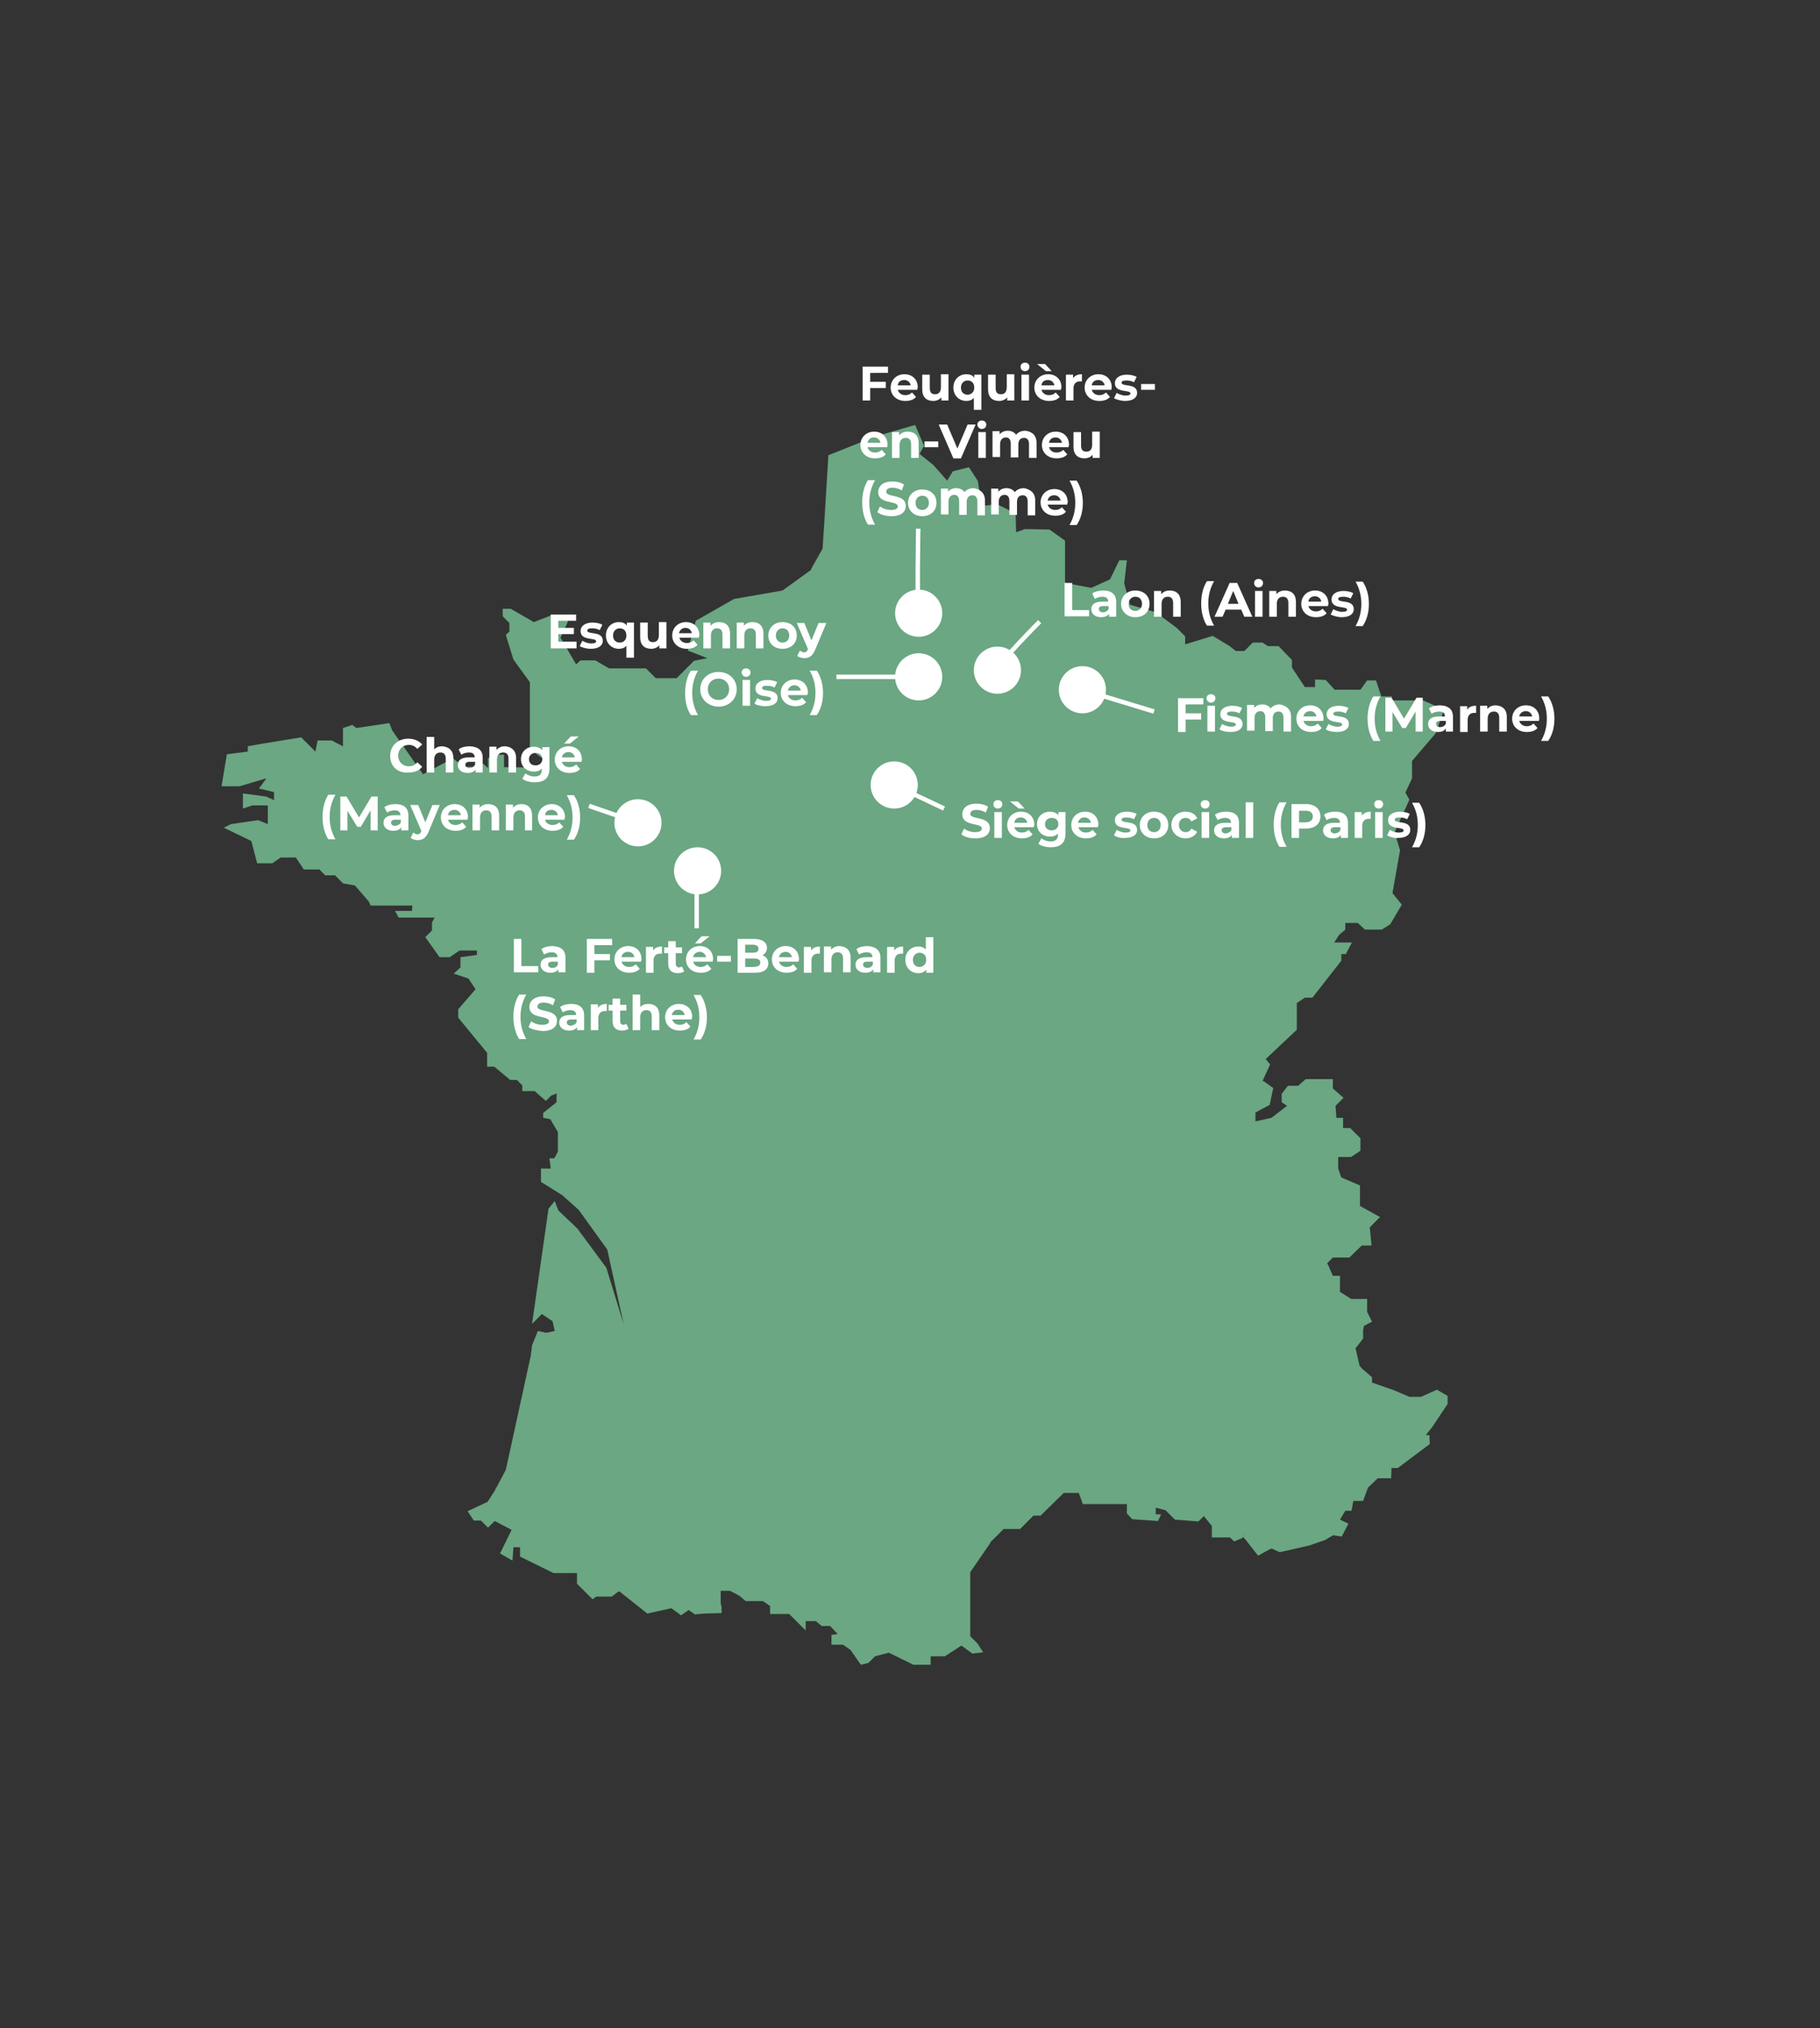 <svg xmlns="http://www.w3.org/2000/svg" xmlns:xlink="http://www.w3.org/1999/xlink" id="Calque_1" x="0px" y="0px" viewBox="0 0 409.1 455.8" style="enable-background:new 0 0 409.1 455.8;" xml:space="preserve"><rect x="0" y="0" width="409.1" height="455.8" fill="#333333" stroke="none"/><style type="text/css">	.st0{fill:#6AA782;}	.st1{fill:#FFFFFF;}	.st2{fill:none;stroke:#FFFFFF;stroke-miterlimit:10;}</style><path class="st0" d="M323,312.3l-3.6,1.6h-2.6l-3.5-1.5l-4.9-1.7v-1.2l-2.3-2l-0.5-0.6l-0.9-3.9l1.7-2.2v-1.9l0.2-1l-0.1,0.1l0,0 l1.9-1l-1.1-2.2v-2.9h-3.6l-2.5-1.6v-3.6h-1.6l-1.1-2.5l-0.2-0.3l0,0l1.3-1.3h3.7l2.8-2.7h2.2l-0.4-4.1l2.3-2.3l-4.5-2.5v-4.6 l-4.2-1.8l-0.7-2v-2.6h2.9l2.1-1.4v-2.8l-2.3-2.3h-1.6v-2.3h-1.5l-0.2-2.7l1.8-1.8l-2.4-2.1v-2.1h-6.1l-1.7,1.5h-2.3l-1.4,1.8v1.9 l1.2,0.8l-3.5,2.7l-3.6,0.8v-2l3.2-1.7l0.8-3.8l-2.1-1.5l-0.3-0.1l0,0l1.7-3.7l-1-1.2l7-6.6v-6l1.8-1.2h1.7l6.5-8.3v-1.5h1l1.4-2.6 h-4l1.1-1.7l1.4-1.2v-1.5h2.8l1.6,1.5h3.8l1.9-1.2l2.6-4.4l-2.1-2.6l1.7-9.6l-1.1-3.7l-0.1-0.4l3.3-7.3l-0.9-1.6l1.5-3.2l0-3.9 l5.3-6.2l2.2-6.2h-2.3l-2.7-1.2h-6.9h-0.4l-1.5,3.6l1.8-4.5h-2.4l-1.2-3.6h-2l-1.5,2.1H300l-2-2.2l-2.4-0.1v1.7h-2.3l-2.9-4.4v-1.7 l-3-3.1H285l-1.2-0.8h-2.2l-1.9,1.9h-1.9l-1.4-1.1l-3.8-2.3l-6.2,1.9v-1.8l-1.9-1.9l-4.7-3.5l-5.8-1.7l-1.3-4.8l0.6-5.2h-1.7 l-2.1,4.3l-4.2,1.9l-5.9-1.1v-9.5l-3.5-2.5l-5.5-0.1l-2,0.7l-0.1-4.2l-4.2-2.1l-3.4,0.4l-0.9-5.6l-2-3.1l-3.6,0.9l-1.3,2.1l-3.1-3.5 l-3.1-2.5l1-1.8l-2-4.7l-9,2.6l-10.5,4.2l-0.9,14.9l-0.4,6.1l-2.6,4.6l0.1,0.1l-6.5,4.7l-10.9,1.9l-8.6,4.9l-1.8,6.7l4.4,1.7l-3,0.6 l-3.9,3.9h-4.7l-2.2-2.2h-8.3l-3.1-1.8h-3.3l-1,0.9l-3.5-6l1.7-3.7l-1.7-1.4h-1.9l-4.1,1.6l-5.2-3H113v1.7l1.5,1.5v1.9l-0.8,0.8 l1.7,5.5l3.7,5.1v6.2v8.9l3.7,2.6v1.5l-9.5-0.1v-2.8h-2.4l-1.2,0.8v2.2l-1.5-1.3h-0.8l-1,1l0,0l0,0h-2.2l-2.4-1.9l-6.7,3.6l-6.9-9.8 l-0.7-1.7l-7.4,1.1l-0.9-0.7l-2.1,0.7v4.1l-1.4-0.7l-1.1-0.6v0.1l0,0v-0.1h-0.1h-3.1l-0.5,2.5l-3.2-3.2l-8.6,1.4l-3.4,0.6v1.2 l-4.7,0.6l-1.2,7.2h4l6.1-1.8l-1.7,2.3l3.4,0.8v1.8l-1.8-0.8l-5.2-0.7v3.4l2.1-0.7h3.5v4.2l-2.2-0.9l-6.1,0.9l-1.6,0.8l6.2,3l1.3,5 h3.4l1.9-1.3h3.4l1.8,2.7h3.5l1.3,1.3h2.2l0.4-1.9h0l-0.4,1.9l1.8,1.8l2.7,0.5l3.1,3.6l0.4,0.9h4.3h5.1l-0.1,1.2h-3.8l0.8,1.5h6.7 h1.4l-0.6,1.1l0,1.8l0,0l-1.5,1.5l3.2,4.5h2.3l2.2-1.5h3.9v1l-3.7,0.5v2.3l-1.5,1.4l3.3,1.1l1.6,2.4l-3.9,4.5v1.9l6.5,7.9v3.1h1.6 l3.6,3h1.5l1.2,1.2v1.3h2.8l2.5,2.2l1.2-1.2l1.3-0.5l-0.1,0.4l0,1.6l-3,2.4v1.1l1.6,0.3l1.7,2.9v4.4l-0.8,1.5h-1.1l0.3,2.3h-2.2v3 l4.8,3l3.7,3.3l6.4,8.9l3.7,16.8l-3.9-12.7l-6.5-8.8l-4.3-4.1l-0.8-2.1l-1.4,1.7l-3.7,25.9l2.2-2.2l2.4,1.6l0.5,2.2l-1.9,0.4 l-1.9-0.4l-1.3,3.2l-0.3,2.4l-5.6,25.6l-1.8,3.4l-0.1,0.2l-0.5,0.8h0.1l-1.8,2.8l-4.5,2.1l1.4,2.1h1.6l1.6,1.6l1.5-1.5l3.8,2 l-2.6,5.3l2.8,1.6l0.2-3h1.5v2.1l7.5,3.7h5.3v2.4l3.5,3.5l0.8-0.6h3.5l1.3-1l0.4-0.2l6.3,5l5.4-1.2l2.2,1.6l1.7-1.2l1.4,1l2.1-0.2 l3.9-0.1v-1.3l-0.2-0.9v-2.8h2.1l2.1,1.1l1.4,1.2h3.9l1.6,1.1v1.8h4.3l3.7,3.7v-2.1h2.3l1.3,1.1h1.9l1.5,1.6l0.2,0.2l0,0l-1.4,0.2 v2.2h2.6l1.7,1.2l2.3,3.3l1.7-0.4l1.5-1.5l3.1-0.8l5.5,2.7h3.9v-1.9h3.2l3.7-2.4l2.5,1.8l2.4-0.3l-1.3-2l-1.6-1.6v-9.4v-5l4.4-6.4 l0.2-0.4l2.9-2.9h3.7l3-3h1.6l5.2-5.1h3.4l0,0l0.9,2.5h2.6h7.3v2.1l1.2,1.3l5.8,0.4l0.7-1.5h-1.2v-1.5l2.2,0.6l2.1,2.1l5.3,0.4 l1.2-1.2l1.8,2.2v2.6h4.1l0.9,0.9l1.7-0.7l0.4-0.3l0.5-1.3l-0.5,1.4l0.4,0.4l2.9,3.7c0,0,2.8-1.6,3-1.6c0.2,0,1.7,0.8,1.9,0.8 s6.6-1.5,6.6-1.5l3.5-1.2l1.9-1.1l1.9,0.3l1.5-2.9l-1.9-0.9l1.2-2h1.4l0.4-2.2h2.2l1.1-3l2.2-2.1h3l0.1-2.3h1.4l7.2-5.4l-0.1-2h-0.8 l1.5-1.9l3.4-5.1v-1.8L323,312.3z"></path><g>	<path class="st1" d="M195.6,83.8v2h3.5v1.4h-3.5V90h-1.7v-7.6h5.7v1.4H195.6z"></path>	<path class="st1" d="M206.2,87.6h-4.4c0.2,0.7,0.8,1.2,1.7,1.2c0.6,0,1.1-0.2,1.5-0.6l0.9,1c-0.5,0.6-1.3,0.9-2.4,0.9  c-2,0-3.3-1.3-3.3-3c0-1.7,1.3-3,3.1-3c1.7,0,3,1.1,3,3C206.2,87.2,206.2,87.4,206.2,87.6z M201.8,86.6h2.9  c-0.1-0.7-0.7-1.2-1.4-1.2C202.4,85.4,201.9,85.8,201.8,86.6z"></path>	<path class="st1" d="M213.2,84.2V90h-1.6v-0.7c-0.4,0.5-1.1,0.8-1.8,0.8c-1.5,0-2.5-0.8-2.5-2.6v-3.3h1.7v3c0,1,0.4,1.4,1.2,1.4  c0.8,0,1.3-0.5,1.3-1.6v-2.9H213.2z"></path>	<path class="st1" d="M220.6,84.2v7.9h-1.7v-2.7c-0.4,0.5-1,0.7-1.7,0.7c-1.6,0-2.9-1.2-2.9-3s1.3-3,2.9-3c0.8,0,1.4,0.2,1.8,0.8  v-0.7H220.6z M219,87.1c0-1-0.6-1.6-1.5-1.6c-0.8,0-1.5,0.6-1.5,1.6c0,1,0.6,1.6,1.5,1.6C218.3,88.7,219,88.1,219,87.1z"></path>	<path class="st1" d="M228,84.2V90h-1.6v-0.7c-0.4,0.5-1.1,0.8-1.8,0.8c-1.5,0-2.5-0.8-2.5-2.6v-3.3h1.7v3c0,1,0.4,1.4,1.2,1.4  c0.8,0,1.3-0.5,1.3-1.6v-2.9H228z"></path>	<path class="st1" d="M229.4,82.4c0-0.5,0.4-0.9,1-0.9s1,0.4,1,0.9c0,0.6-0.4,1-1,1S229.4,83,229.4,82.4z M229.6,84.2h1.7V90h-1.7  V84.2z"></path>	<path class="st1" d="M238.5,87.6h-4.4c0.2,0.7,0.8,1.2,1.7,1.2c0.6,0,1.1-0.2,1.5-0.6l0.9,1c-0.5,0.6-1.3,0.9-2.4,0.9  c-2,0-3.3-1.3-3.3-3c0-1.7,1.3-3,3.1-3c1.7,0,3,1.1,3,3C238.5,87.2,238.5,87.4,238.5,87.6z M235.1,83.4l-2-1.6h1.8l1.5,1.6H235.1z   M234.1,86.6h2.9c-0.1-0.7-0.7-1.2-1.4-1.2C234.7,85.4,234.2,85.8,234.1,86.6z"></path>	<path class="st1" d="M243.2,84.1v1.6c-0.1,0-0.2,0-0.4,0c-0.9,0-1.5,0.5-1.5,1.6V90h-1.7v-5.8h1.6V85  C241.6,84.4,242.3,84.1,243.2,84.1z"></path>	<path class="st1" d="M249.8,87.6h-4.4c0.2,0.7,0.8,1.2,1.7,1.2c0.6,0,1.1-0.2,1.5-0.6l0.9,1c-0.5,0.6-1.3,0.9-2.4,0.9  c-2,0-3.3-1.3-3.3-3c0-1.7,1.3-3,3.1-3c1.7,0,3,1.1,3,3C249.9,87.2,249.8,87.4,249.8,87.6z M245.4,86.6h2.9  c-0.1-0.7-0.7-1.2-1.4-1.2C246.1,85.4,245.5,85.8,245.4,86.6z"></path>	<path class="st1" d="M250.4,89.5l0.6-1.2c0.5,0.3,1.3,0.6,2,0.6c0.8,0,1.1-0.2,1.1-0.5c0-0.9-3.5,0-3.5-2.3c0-1.1,1-1.9,2.7-1.9  c0.8,0,1.7,0.2,2.2,0.5l-0.6,1.2c-0.6-0.3-1.1-0.4-1.7-0.4c-0.8,0-1.1,0.2-1.1,0.5c0,1,3.5,0,3.5,2.3c0,1.1-1,1.8-2.7,1.8  C252,90.1,251,89.8,250.4,89.5z"></path>	<path class="st1" d="M256.5,86.3h3.1v1.3h-3.1V86.3z"></path>	<path class="st1" d="M199.4,100.5H195c0.2,0.7,0.8,1.2,1.7,1.2c0.6,0,1.1-0.2,1.5-0.6l0.9,1c-0.5,0.6-1.3,0.9-2.4,0.9  c-2,0-3.3-1.3-3.3-3c0-1.7,1.3-3,3.1-3c1.7,0,3,1.1,3,3C199.5,100.2,199.4,100.4,199.4,100.5z M195,99.5h2.9  c-0.1-0.7-0.7-1.2-1.4-1.2C195.7,98.3,195.1,98.8,195,99.5z"></path>	<path class="st1" d="M206.5,99.6v3.3h-1.7v-3.1c0-0.9-0.4-1.4-1.2-1.4c-0.8,0-1.4,0.5-1.4,1.6v2.9h-1.7v-5.8h1.6v0.7  c0.5-0.5,1.1-0.8,1.9-0.8C205.5,97,206.5,97.8,206.5,99.6z"></path>	<path class="st1" d="M207.8,99.2h3.1v1.3h-3.1V99.2z"></path>	<path class="st1" d="M219.3,95.4l-3.3,7.6h-1.7l-3.3-7.6h1.9l2.3,5.4l2.3-5.4H219.3z"></path>	<path class="st1" d="M219.7,95.4c0-0.5,0.4-0.9,1-0.9s1,0.4,1,0.9c0,0.6-0.4,1-1,1S219.7,95.9,219.7,95.4z M219.9,97.1h1.7v5.8  h-1.7V97.1z"></path>	<path class="st1" d="M233,99.6v3.3h-1.7v-3.1c0-0.9-0.4-1.4-1.1-1.4c-0.8,0-1.3,0.5-1.3,1.5v2.9h-1.7v-3.1c0-0.9-0.4-1.4-1.1-1.4  c-0.7,0-1.3,0.5-1.3,1.5v2.9h-1.7v-5.8h1.6v0.7c0.4-0.5,1.1-0.8,1.8-0.8c0.8,0,1.5,0.3,1.9,0.9c0.5-0.6,1.2-0.9,2.1-0.9  C232,97,233,97.8,233,99.6z"></path>	<path class="st1" d="M240.2,100.5h-4.4c0.2,0.7,0.8,1.2,1.7,1.2c0.6,0,1.1-0.2,1.5-0.6l0.9,1c-0.5,0.6-1.3,0.9-2.4,0.9  c-2,0-3.3-1.3-3.3-3c0-1.7,1.3-3,3.1-3c1.7,0,3,1.1,3,3C240.2,100.2,240.2,100.4,240.2,100.5z M235.8,99.5h2.9  c-0.1-0.7-0.7-1.2-1.4-1.2C236.4,98.3,235.9,98.8,235.8,99.5z"></path>	<path class="st1" d="M247.2,97.1v5.8h-1.6v-0.7c-0.4,0.5-1.1,0.8-1.8,0.8c-1.5,0-2.5-0.8-2.5-2.6v-3.3h1.7v3c0,1,0.4,1.4,1.2,1.4  c0.8,0,1.3-0.5,1.3-1.6v-2.9H247.2z"></path>	<path class="st1" d="M193.8,112.9c0-2,0.5-3.8,1.3-5h1.6c-0.9,1.6-1.3,3.2-1.3,5c0,1.8,0.4,3.4,1.3,5h-1.6  C194.3,116.7,193.8,114.9,193.8,112.9z"></path>	<path class="st1" d="M197.2,115.1l0.6-1.3c0.6,0.5,1.6,0.8,2.5,0.8c1,0,1.5-0.3,1.5-0.8c0-1.4-4.4-0.4-4.4-3.2c0-1.3,1-2.4,3.2-2.4  c0.9,0,1.9,0.2,2.6,0.7l-0.5,1.3c-0.7-0.4-1.4-0.6-2.1-0.6c-1,0-1.4,0.4-1.4,0.9c0,1.4,4.4,0.4,4.4,3.2c0,1.3-1,2.3-3.2,2.3  C199,116,197.8,115.6,197.2,115.1z"></path>	<path class="st1" d="M204.1,113c0-1.7,1.3-3,3.2-3s3.2,1.2,3.2,3s-1.3,3-3.2,3S204.1,114.7,204.1,113z M208.8,113  c0-1-0.6-1.6-1.5-1.6c-0.8,0-1.5,0.6-1.5,1.6s0.6,1.6,1.5,1.6C208.1,114.6,208.8,114,208.8,113z"></path>	<path class="st1" d="M221.4,112.5v3.3h-1.7v-3.1c0-0.9-0.4-1.4-1.1-1.4c-0.8,0-1.3,0.5-1.3,1.5v2.9h-1.7v-3.1  c0-0.9-0.4-1.4-1.1-1.4c-0.7,0-1.3,0.5-1.3,1.5v2.9h-1.7v-5.8h1.6v0.7c0.4-0.5,1.1-0.8,1.8-0.8c0.8,0,1.5,0.3,1.9,0.9  c0.5-0.6,1.2-0.9,2.1-0.9C220.4,110,221.4,110.8,221.4,112.5z"></path>	<path class="st1" d="M232.7,112.5v3.3H231v-3.1c0-0.9-0.4-1.4-1.1-1.4c-0.8,0-1.3,0.5-1.3,1.5v2.9h-1.7v-3.1c0-0.9-0.4-1.4-1.1-1.4  c-0.7,0-1.3,0.5-1.3,1.5v2.9h-1.7v-5.8h1.6v0.7c0.4-0.5,1.1-0.8,1.8-0.8c0.8,0,1.5,0.3,1.9,0.9c0.5-0.6,1.2-0.9,2.1-0.9  C231.7,110,232.7,110.8,232.7,112.5z"></path>	<path class="st1" d="M239.9,113.4h-4.4c0.2,0.7,0.8,1.2,1.7,1.2c0.6,0,1.1-0.2,1.5-0.6l0.9,1c-0.5,0.6-1.3,0.9-2.4,0.9  c-2,0-3.3-1.3-3.3-3c0-1.7,1.3-3,3.1-3c1.7,0,3,1.1,3,3C239.9,113.1,239.9,113.3,239.9,113.4z M235.5,112.5h2.9  c-0.1-0.7-0.7-1.2-1.4-1.2C236.2,111.3,235.6,111.7,235.5,112.5z"></path>	<path class="st1" d="M240.4,118c0.9-1.6,1.3-3.2,1.3-5c0-1.8-0.4-3.4-1.3-5h1.6c0.9,1.3,1.4,3.1,1.4,5c0,2-0.5,3.7-1.4,5H240.4z"></path></g><g>	<path class="st1" d="M216.1,187.5l0.6-1.3c0.6,0.5,1.6,0.8,2.5,0.8c1,0,1.5-0.3,1.5-0.8c0-1.4-4.4-0.4-4.4-3.2c0-1.3,1-2.4,3.2-2.4  c0.9,0,1.9,0.2,2.6,0.7l-0.5,1.3c-0.7-0.4-1.4-0.6-2.1-0.6c-1,0-1.4,0.4-1.4,0.9c0,1.4,4.4,0.4,4.4,3.2c0,1.3-1,2.3-3.2,2.3  C218,188.4,216.8,188.1,216.1,187.5z"></path>	<path class="st1" d="M223.3,180.7c0-0.5,0.4-0.9,1-0.9s1,0.4,1,0.9c0,0.6-0.4,1-1,1S223.3,181.3,223.3,180.7z M223.5,182.5h1.7v5.8  h-1.7V182.5z"></path>	<path class="st1" d="M232.4,185.9H228c0.2,0.7,0.8,1.2,1.7,1.2c0.6,0,1.1-0.2,1.5-0.6l0.9,1c-0.5,0.6-1.3,0.9-2.4,0.9  c-2,0-3.3-1.3-3.3-3c0-1.7,1.3-3,3.1-3c1.7,0,3,1.1,3,3C232.4,185.5,232.4,185.7,232.4,185.9z M229,181.7l-2-1.6h1.8l1.5,1.6H229z   M228,184.9h2.9c-0.1-0.7-0.7-1.2-1.4-1.2C228.7,183.7,228.1,184.1,228,184.9z"></path>	<path class="st1" d="M239.5,182.5v4.8c0,2.2-1.2,3.1-3.3,3.1c-1.1,0-2.2-0.3-2.8-0.8l0.7-1.2c0.5,0.4,1.3,0.7,2,0.7  c1.2,0,1.7-0.5,1.7-1.6v-0.2c-0.4,0.5-1.1,0.7-1.8,0.7c-1.6,0-2.9-1.1-2.9-2.8s1.3-2.8,2.9-2.8c0.8,0,1.5,0.3,1.9,0.8v-0.7H239.5z   M237.9,185.2c0-0.9-0.6-1.4-1.5-1.4c-0.9,0-1.5,0.6-1.5,1.4c0,0.9,0.6,1.4,1.5,1.4C237.2,186.6,237.9,186.1,237.9,185.2z"></path>	<path class="st1" d="M246.8,185.9h-4.4c0.2,0.7,0.8,1.2,1.7,1.2c0.6,0,1.1-0.2,1.5-0.6l0.9,1c-0.5,0.6-1.3,0.9-2.4,0.9  c-2,0-3.3-1.3-3.3-3c0-1.7,1.3-3,3.1-3c1.7,0,3,1.1,3,3C246.8,185.5,246.8,185.7,246.8,185.9z M242.3,184.9h2.9  c-0.1-0.7-0.7-1.2-1.4-1.2C243,183.7,242.5,184.1,242.3,184.9z"></path>	<path class="st1" d="M250.4,187.7l0.6-1.2c0.5,0.3,1.3,0.6,2,0.6c0.8,0,1.1-0.2,1.1-0.5c0-0.9-3.5,0-3.5-2.3c0-1.1,1-1.9,2.7-1.9  c0.8,0,1.7,0.2,2.2,0.5l-0.6,1.2c-0.6-0.3-1.1-0.4-1.7-0.4c-0.8,0-1.1,0.2-1.1,0.5c0,1,3.5,0,3.5,2.3c0,1.1-1,1.8-2.7,1.8  C251.9,188.4,250.9,188.1,250.4,187.7z"></path>	<path class="st1" d="M256.2,185.4c0-1.7,1.3-3,3.2-3s3.2,1.2,3.2,3s-1.3,3-3.2,3S256.2,187.1,256.2,185.4z M260.9,185.4  c0-1-0.6-1.6-1.5-1.6c-0.8,0-1.5,0.6-1.5,1.6c0,1,0.6,1.6,1.5,1.6C260.3,187,260.9,186.4,260.9,185.4z"></path>	<path class="st1" d="M263.3,185.4c0-1.7,1.3-3,3.2-3c1.2,0,2.2,0.5,2.6,1.5l-1.3,0.7c-0.3-0.6-0.8-0.8-1.3-0.8  c-0.9,0-1.5,0.6-1.5,1.6s0.7,1.6,1.5,1.6c0.5,0,1-0.2,1.3-0.8l1.3,0.7c-0.4,0.9-1.4,1.5-2.6,1.5  C264.7,188.4,263.3,187.1,263.3,185.4z"></path>	<path class="st1" d="M269.9,180.7c0-0.5,0.4-0.9,1-0.9s1,0.4,1,0.9c0,0.6-0.4,1-1,1S269.9,181.3,269.9,180.7z M270.1,182.5h1.7v5.8  h-1.7V182.5z"></path>	<path class="st1" d="M278.5,185v3.3h-1.6v-0.7c-0.3,0.5-0.9,0.8-1.8,0.8c-1.4,0-2.2-0.8-2.2-1.8c0-1,0.7-1.7,2.5-1.7h1.3  c0-0.7-0.4-1.1-1.3-1.1c-0.6,0-1.3,0.2-1.7,0.5l-0.6-1.2c0.6-0.5,1.6-0.7,2.5-0.7C277.5,182.4,278.5,183.2,278.5,185z M276.8,186.5  v-0.6h-1.2c-0.8,0-1,0.3-1,0.7c0,0.4,0.4,0.7,0.9,0.7C276.1,187.2,276.6,187,276.8,186.5z"></path>	<path class="st1" d="M280,180.3h1.7v8H280V180.3z"></path>	<path class="st1" d="M286.3,185.3c0-2,0.5-3.8,1.3-5h1.6c-0.9,1.6-1.3,3.2-1.3,5c0,1.8,0.4,3.4,1.3,5h-1.6  C286.8,189.1,286.3,187.3,286.3,185.3z"></path>	<path class="st1" d="M296.8,183.5c0,1.7-1.3,2.7-3.3,2.7H292v2.1h-1.7v-7.6h3.3C295.6,180.7,296.8,181.8,296.8,183.5z M295.1,183.5  c0-0.8-0.5-1.3-1.6-1.3H292v2.6h1.4C294.5,184.8,295.1,184.3,295.1,183.5z"></path>	<path class="st1" d="M303,185v3.3h-1.6v-0.7c-0.3,0.5-0.9,0.8-1.8,0.8c-1.4,0-2.2-0.8-2.2-1.8c0-1,0.7-1.7,2.5-1.7h1.3  c0-0.7-0.4-1.1-1.3-1.1c-0.6,0-1.3,0.2-1.7,0.5l-0.6-1.2c0.6-0.5,1.6-0.7,2.5-0.7C302,182.4,303,183.2,303,185z M301.3,186.5v-0.6  h-1.2c-0.8,0-1,0.3-1,0.7c0,0.4,0.4,0.7,0.9,0.7C300.7,187.2,301.1,187,301.3,186.5z"></path>	<path class="st1" d="M308.1,182.4v1.6c-0.1,0-0.2,0-0.4,0c-0.9,0-1.5,0.5-1.5,1.6v2.7h-1.7v-5.8h1.6v0.8  C306.6,182.7,307.2,182.4,308.1,182.4z"></path>	<path class="st1" d="M308.9,180.7c0-0.5,0.4-0.9,1-0.9s1,0.4,1,0.9c0,0.6-0.4,1-1,1S308.9,181.3,308.9,180.7z M309.1,182.5h1.7v5.8  h-1.7V182.5z"></path>	<path class="st1" d="M311.8,187.7l0.6-1.2c0.5,0.3,1.3,0.6,2,0.6c0.8,0,1.1-0.2,1.1-0.5c0-0.9-3.5,0-3.5-2.3c0-1.1,1-1.9,2.7-1.9  c0.8,0,1.7,0.2,2.2,0.5l-0.6,1.2c-0.6-0.3-1.1-0.4-1.7-0.4c-0.8,0-1.1,0.2-1.1,0.5c0,1,3.5,0,3.5,2.3c0,1.1-1,1.8-2.7,1.8  C313.4,188.4,312.4,188.1,311.8,187.7z"></path>	<path class="st1" d="M317.4,190.4c0.9-1.6,1.3-3.2,1.3-5c0-1.8-0.4-3.4-1.3-5h1.6c0.9,1.3,1.4,3.1,1.4,5c0,2-0.5,3.7-1.4,5H317.4z"></path></g><g>	<path class="st1" d="M115.5,211h1.7v6.1h3.8v1.4h-5.5V211z"></path>	<path class="st1" d="M127.1,215.2v3.3h-1.6v-0.7c-0.3,0.5-0.9,0.8-1.8,0.8c-1.4,0-2.2-0.8-2.2-1.8c0-1,0.7-1.7,2.5-1.7h1.3  c0-0.7-0.4-1.1-1.3-1.1c-0.6,0-1.3,0.2-1.7,0.5l-0.6-1.2c0.6-0.5,1.6-0.7,2.5-0.7C126.1,212.7,127.1,213.5,127.1,215.2z   M125.4,216.7v-0.6h-1.2c-0.8,0-1,0.3-1,0.7c0,0.4,0.4,0.7,0.9,0.7C124.8,217.5,125.2,217.3,125.4,216.7z"></path>	<path class="st1" d="M133.6,212.4v2h3.5v1.4h-3.5v2.8h-1.7V211h5.7v1.4H133.6z"></path>	<path class="st1" d="M144.1,216.1h-4.4c0.2,0.7,0.8,1.2,1.7,1.2c0.6,0,1.1-0.2,1.5-0.6l0.9,1c-0.5,0.6-1.3,0.9-2.4,0.9  c-2,0-3.3-1.3-3.3-3c0-1.7,1.3-3,3.1-3c1.7,0,3,1.1,3,3C144.1,215.8,144.1,216,144.1,216.1z M139.7,215.1h2.9  c-0.1-0.7-0.7-1.2-1.4-1.2C140.3,213.9,139.8,214.4,139.7,215.1z"></path>	<path class="st1" d="M148.8,212.7v1.6c-0.1,0-0.2,0-0.4,0c-0.9,0-1.5,0.5-1.5,1.6v2.7h-1.7v-5.8h1.6v0.8  C147.2,213,147.9,212.7,148.8,212.7z"></path>	<path class="st1" d="M153.8,218.3c-0.3,0.2-0.9,0.4-1.4,0.4c-1.4,0-2.2-0.7-2.2-2.1v-2.4h-0.9v-1.3h0.9v-1.4h1.7v1.4h1.4v1.3h-1.4  v2.4c0,0.5,0.3,0.8,0.7,0.8c0.2,0,0.5-0.1,0.7-0.2L153.8,218.3z"></path>	<path class="st1" d="M160.2,216.1h-4.4c0.2,0.7,0.8,1.2,1.7,1.2c0.6,0,1.1-0.2,1.5-0.6l0.9,1c-0.5,0.6-1.3,0.9-2.4,0.9  c-2,0-3.3-1.3-3.3-3c0-1.7,1.3-3,3.1-3c1.7,0,3,1.1,3,3C160.2,215.8,160.2,216,160.2,216.1z M155.8,215.1h2.9  c-0.1-0.7-0.7-1.2-1.4-1.2C156.5,213.9,155.9,214.4,155.8,215.1z M157.5,212h-1.3l1.5-1.6h1.8L157.5,212z"></path>	<path class="st1" d="M161.2,214.8h3.1v1.3h-3.1V214.8z"></path>	<path class="st1" d="M172.7,216.5c0,1.3-1,2.1-3,2.1h-3.9V211h3.7c1.9,0,2.9,0.8,2.9,2c0,0.8-0.4,1.3-1,1.7  C172.1,214.9,172.7,215.5,172.7,216.5z M167.5,212.3v1.8h1.7c0.9,0,1.3-0.3,1.3-0.9c0-0.6-0.5-0.9-1.3-0.9H167.5z M170.9,216.3  c0-0.6-0.5-0.9-1.4-0.9h-2v1.9h2C170.4,217.2,170.9,217,170.9,216.3z"></path>	<path class="st1" d="M179.5,216.1h-4.4c0.2,0.7,0.8,1.2,1.7,1.2c0.6,0,1.1-0.2,1.5-0.6l0.9,1c-0.5,0.6-1.3,0.9-2.4,0.9  c-2,0-3.3-1.3-3.3-3c0-1.7,1.3-3,3.1-3c1.7,0,3,1.1,3,3C179.6,215.8,179.5,216,179.5,216.1z M175.1,215.1h2.9  c-0.1-0.7-0.7-1.2-1.4-1.2C175.8,213.9,175.2,214.4,175.1,215.1z"></path>	<path class="st1" d="M184.3,212.7v1.6c-0.1,0-0.2,0-0.4,0c-0.9,0-1.5,0.5-1.5,1.6v2.7h-1.7v-5.8h1.6v0.8  C182.7,213,183.4,212.7,184.3,212.7z"></path>	<path class="st1" d="M191.2,215.2v3.3h-1.7v-3.1c0-0.9-0.4-1.4-1.2-1.4c-0.8,0-1.4,0.5-1.4,1.6v2.9h-1.7v-5.8h1.6v0.7  c0.5-0.5,1.1-0.8,1.9-0.8C190.2,212.7,191.2,213.5,191.2,215.2z"></path>	<path class="st1" d="M197.9,215.2v3.3h-1.6v-0.7c-0.3,0.5-0.9,0.8-1.8,0.8c-1.4,0-2.2-0.8-2.2-1.8c0-1,0.7-1.7,2.5-1.7h1.3  c0-0.7-0.4-1.1-1.3-1.1c-0.6,0-1.3,0.2-1.7,0.5l-0.6-1.2c0.6-0.5,1.6-0.7,2.5-0.7C196.8,212.7,197.9,213.5,197.9,215.2z   M196.2,216.7v-0.6H195c-0.8,0-1,0.3-1,0.7c0,0.4,0.4,0.7,0.9,0.7C195.5,217.5,196,217.3,196.2,216.7z"></path>	<path class="st1" d="M203,212.7v1.6c-0.1,0-0.2,0-0.4,0c-0.9,0-1.5,0.5-1.5,1.6v2.7h-1.7v-5.8h1.6v0.8  C201.4,213,202.1,212.7,203,212.7z"></path>	<path class="st1" d="M209.8,210.6v8h-1.6v-0.7c-0.4,0.5-1,0.8-1.8,0.8c-1.6,0-2.9-1.2-2.9-3s1.3-3,2.9-3c0.7,0,1.3,0.2,1.7,0.7  v-2.8H209.8z M208.2,215.7c0-1-0.6-1.6-1.5-1.6c-0.8,0-1.5,0.6-1.5,1.6c0,1,0.6,1.6,1.5,1.6C207.5,217.3,208.2,216.7,208.2,215.7z"></path>	<path class="st1" d="M115.4,228.5c0-2,0.5-3.8,1.3-5h1.6c-0.9,1.6-1.3,3.2-1.3,5c0,1.8,0.4,3.4,1.3,5h-1.6  C115.9,232.3,115.4,230.5,115.4,228.5z"></path>	<path class="st1" d="M118.8,230.8l0.6-1.3c0.6,0.5,1.6,0.8,2.5,0.8c1,0,1.5-0.3,1.5-0.8c0-1.4-4.4-0.4-4.4-3.2c0-1.3,1-2.4,3.2-2.4  c0.9,0,1.9,0.2,2.6,0.7l-0.5,1.3c-0.7-0.4-1.4-0.6-2.1-0.6c-1,0-1.4,0.4-1.4,0.9c0,1.4,4.4,0.4,4.4,3.2c0,1.3-1,2.3-3.2,2.3  C120.7,231.6,119.4,231.3,118.8,230.8z"></path>	<path class="st1" d="M131.3,228.2v3.3h-1.6v-0.7c-0.3,0.5-0.9,0.8-1.8,0.8c-1.4,0-2.2-0.8-2.2-1.8c0-1,0.7-1.7,2.5-1.7h1.3  c0-0.7-0.4-1.1-1.3-1.1c-0.6,0-1.3,0.2-1.7,0.5l-0.6-1.2c0.6-0.5,1.6-0.7,2.5-0.7C130.2,225.6,131.3,226.4,131.3,228.2z   M129.6,229.7v-0.6h-1.2c-0.8,0-1,0.3-1,0.7c0,0.4,0.4,0.7,0.9,0.7C128.9,230.4,129.4,230.2,129.6,229.7z"></path>	<path class="st1" d="M136.4,225.6v1.6c-0.1,0-0.2,0-0.4,0c-0.9,0-1.5,0.5-1.5,1.6v2.7h-1.7v-5.8h1.6v0.8  C134.8,225.9,135.5,225.6,136.4,225.6z"></path>	<path class="st1" d="M141.3,231.2c-0.3,0.2-0.9,0.4-1.4,0.4c-1.4,0-2.2-0.7-2.2-2.1v-2.4h-0.9v-1.3h0.9v-1.4h1.7v1.4h1.4v1.3h-1.4  v2.4c0,0.5,0.3,0.8,0.7,0.8c0.2,0,0.5-0.1,0.7-0.2L141.3,231.2z"></path>	<path class="st1" d="M148.2,228.2v3.3h-1.7v-3.1c0-0.9-0.4-1.4-1.2-1.4c-0.8,0-1.4,0.5-1.4,1.6v2.9h-1.7v-8h1.7v2.8  c0.5-0.5,1.1-0.7,1.8-0.7C147.2,225.6,148.2,226.4,148.2,228.2z"></path>	<path class="st1" d="M155.5,229.1h-4.4c0.2,0.7,0.8,1.2,1.7,1.2c0.6,0,1.1-0.2,1.5-0.6l0.9,1c-0.5,0.6-1.3,0.9-2.4,0.9  c-2,0-3.3-1.3-3.3-3c0-1.7,1.3-3,3.1-3c1.7,0,3,1.1,3,3C155.5,228.7,155.5,228.9,155.5,229.1z M151,228.1h2.9  c-0.1-0.7-0.7-1.2-1.4-1.2C151.7,226.9,151.2,227.3,151,228.1z"></path>	<path class="st1" d="M155.9,233.6c0.9-1.6,1.3-3.2,1.3-5c0-1.8-0.4-3.4-1.3-5h1.6c0.9,1.3,1.4,3.1,1.4,5c0,2-0.5,3.7-1.4,5H155.9z"></path></g><g>	<path class="st1" d="M87.7,169.9c0-2.3,1.7-3.9,4.1-3.9c1.3,0,2.4,0.5,3.1,1.3l-1.1,1c-0.5-0.6-1.1-0.9-1.9-0.9  c-1.4,0-2.4,1-2.4,2.4c0,1.4,1,2.4,2.4,2.4c0.8,0,1.4-0.3,1.9-0.9l1.1,1c-0.7,0.9-1.8,1.3-3.1,1.3  C89.4,173.8,87.7,172.2,87.7,169.9z"></path>	<path class="st1" d="M101.9,170.3v3.3h-1.7v-3.1c0-0.9-0.4-1.4-1.2-1.4c-0.8,0-1.4,0.5-1.4,1.6v2.9h-1.7v-8h1.7v2.8  c0.5-0.5,1.1-0.7,1.8-0.7C100.8,167.8,101.9,168.6,101.9,170.3z"></path>	<path class="st1" d="M108.5,170.3v3.3h-1.6v-0.7c-0.3,0.5-0.9,0.8-1.8,0.8c-1.4,0-2.2-0.8-2.2-1.8c0-1,0.7-1.7,2.5-1.7h1.3  c0-0.7-0.4-1.1-1.3-1.1c-0.6,0-1.3,0.2-1.7,0.5l-0.6-1.2c0.6-0.5,1.6-0.7,2.5-0.7C107.5,167.8,108.5,168.6,108.5,170.3z   M106.8,171.8v-0.6h-1.2c-0.8,0-1,0.3-1,0.7c0,0.4,0.4,0.7,0.9,0.7C106.1,172.6,106.6,172.3,106.8,171.8z"></path>	<path class="st1" d="M116,170.3v3.3h-1.7v-3.1c0-0.9-0.4-1.4-1.2-1.4c-0.8,0-1.4,0.5-1.4,1.6v2.9H110v-5.8h1.6v0.7  c0.5-0.5,1.1-0.8,1.9-0.8C114.9,167.8,116,168.6,116,170.3z"></path>	<path class="st1" d="M123.5,167.9v4.8c0,2.2-1.2,3.1-3.3,3.1c-1.1,0-2.2-0.3-2.8-0.8l0.7-1.2c0.5,0.4,1.3,0.7,2,0.7  c1.2,0,1.7-0.5,1.7-1.6v-0.2c-0.4,0.5-1.1,0.7-1.8,0.7c-1.6,0-2.9-1.1-2.9-2.8s1.3-2.8,2.9-2.8c0.8,0,1.5,0.3,1.9,0.8v-0.7H123.5z   M121.9,170.6c0-0.9-0.6-1.4-1.5-1.4s-1.5,0.6-1.5,1.4c0,0.9,0.6,1.4,1.5,1.4S121.9,171.4,121.9,170.6z"></path>	<path class="st1" d="M130.7,171.2h-4.4c0.2,0.7,0.8,1.2,1.7,1.2c0.6,0,1.1-0.2,1.5-0.6l0.9,1c-0.5,0.6-1.3,0.9-2.4,0.9  c-2,0-3.3-1.3-3.3-3c0-1.7,1.3-3,3.1-3c1.7,0,3,1.1,3,3C130.8,170.9,130.7,171.1,130.7,171.2z M126.3,170.2h2.9  c-0.1-0.7-0.7-1.2-1.4-1.2C127,169,126.4,169.5,126.3,170.2z M128.1,167.1h-1.3l1.5-1.6h1.8L128.1,167.1z"></path>	<path class="st1" d="M72.5,183.6c0-2,0.5-3.8,1.3-5h1.6c-0.9,1.6-1.3,3.2-1.3,5c0,1.8,0.4,3.4,1.3,5h-1.6  C73,187.4,72.5,185.6,72.5,183.6z"></path>	<path class="st1" d="M83.3,186.6l0-4.5l-2.2,3.7h-0.8l-2.2-3.6v4.4h-1.6V179h1.4l2.8,4.7l2.8-4.7h1.4l0,7.6H83.3z"></path>	<path class="st1" d="M91.8,183.3v3.3h-1.6v-0.7c-0.3,0.5-0.9,0.8-1.8,0.8c-1.4,0-2.2-0.8-2.2-1.8c0-1,0.7-1.7,2.5-1.7h1.3  c0-0.7-0.4-1.1-1.3-1.1c-0.6,0-1.3,0.2-1.7,0.5l-0.6-1.2c0.6-0.5,1.6-0.7,2.5-0.7C90.7,180.7,91.8,181.5,91.8,183.3z M90.1,184.8  v-0.6h-1.2c-0.8,0-1,0.3-1,0.7c0,0.4,0.4,0.7,0.9,0.7C89.4,185.5,89.9,185.3,90.1,184.8z"></path>	<path class="st1" d="M98.9,180.8l-2.6,6.2c-0.6,1.4-1.4,1.8-2.4,1.8c-0.6,0-1.2-0.2-1.6-0.5l0.6-1.2c0.3,0.2,0.6,0.4,0.9,0.4  c0.5,0,0.7-0.2,0.9-0.7l0-0.1l-2.5-5.8H94l1.6,3.9l1.6-3.9H98.9z"></path>	<path class="st1" d="M105.1,184.2h-4.4c0.2,0.7,0.8,1.2,1.7,1.2c0.6,0,1.1-0.2,1.5-0.6l0.9,1c-0.5,0.6-1.3,0.9-2.4,0.9  c-2,0-3.3-1.3-3.3-3c0-1.7,1.3-3,3.1-3c1.7,0,3,1.1,3,3C105.1,183.8,105.1,184,105.1,184.2z M100.7,183.2h2.9  c-0.1-0.7-0.7-1.2-1.4-1.2C101.4,182,100.8,182.4,100.7,183.2z"></path>	<path class="st1" d="M112.2,183.3v3.3h-1.7v-3.1c0-0.9-0.4-1.4-1.2-1.4c-0.8,0-1.4,0.5-1.4,1.6v2.9h-1.7v-5.8h1.6v0.7  c0.5-0.5,1.1-0.8,1.9-0.8C111.2,180.7,112.2,181.5,112.2,183.3z"></path>	<path class="st1" d="M119.6,183.3v3.3H118v-3.1c0-0.9-0.4-1.4-1.2-1.4c-0.8,0-1.4,0.5-1.4,1.6v2.9h-1.7v-5.8h1.6v0.7  c0.5-0.5,1.1-0.8,1.9-0.8C118.6,180.7,119.6,181.5,119.6,183.3z"></path>	<path class="st1" d="M126.9,184.2h-4.4c0.2,0.7,0.8,1.2,1.7,1.2c0.6,0,1.1-0.2,1.5-0.6l0.9,1c-0.5,0.6-1.3,0.9-2.4,0.9  c-2,0-3.3-1.3-3.3-3c0-1.7,1.3-3,3.1-3c1.7,0,3,1.1,3,3C126.9,183.8,126.9,184,126.9,184.2z M122.5,183.2h2.9  c-0.1-0.7-0.7-1.2-1.4-1.2C123.1,182,122.6,182.4,122.5,183.2z"></path>	<path class="st1" d="M127.4,188.7c0.9-1.6,1.3-3.2,1.3-5c0-1.8-0.4-3.4-1.3-5h1.6c0.9,1.3,1.4,3.1,1.4,5c0,2-0.5,3.7-1.4,5H127.4z"></path></g><g>	<path class="st1" d="M129.6,144.3v1.4h-5.8v-7.6h5.7v1.4h-4v1.6h3.5v1.4h-3.5v1.7H129.6z"></path>	<path class="st1" d="M130.3,145.2l0.6-1.2c0.5,0.3,1.3,0.6,2,0.6c0.8,0,1.1-0.2,1.1-0.5c0-0.9-3.5,0-3.5-2.3c0-1.1,1-1.9,2.7-1.9  c0.8,0,1.7,0.2,2.2,0.5l-0.6,1.2c-0.6-0.3-1.1-0.4-1.7-0.4c-0.8,0-1.1,0.2-1.1,0.5c0,1,3.5,0,3.5,2.3c0,1.1-1,1.8-2.7,1.8  C131.8,145.8,130.8,145.5,130.3,145.2z"></path>	<path class="st1" d="M142.5,139.9v7.9h-1.7v-2.7c-0.4,0.5-1,0.7-1.7,0.7c-1.6,0-2.9-1.2-2.9-3s1.3-3,2.9-3c0.8,0,1.4,0.2,1.8,0.8  v-0.7H142.5z M140.8,142.8c0-1-0.6-1.6-1.5-1.6c-0.8,0-1.5,0.6-1.5,1.6c0,1,0.6,1.6,1.5,1.6C140.2,144.4,140.8,143.8,140.8,142.8z"></path>	<path class="st1" d="M149.8,139.9v5.8h-1.6V145c-0.4,0.5-1.1,0.8-1.8,0.8c-1.5,0-2.5-0.8-2.5-2.6v-3.3h1.7v3c0,1,0.4,1.4,1.2,1.4  c0.8,0,1.3-0.5,1.3-1.6v-2.9H149.8z"></path>	<path class="st1" d="M157.1,143.3h-4.4c0.2,0.7,0.8,1.2,1.7,1.2c0.6,0,1.1-0.2,1.5-0.6l0.9,1c-0.5,0.6-1.3,0.9-2.4,0.9  c-2,0-3.3-1.3-3.3-3c0-1.7,1.3-3,3.1-3c1.7,0,3,1.1,3,3C157.1,143,157.1,143.1,157.1,143.3z M152.6,142.3h2.9  c-0.1-0.7-0.7-1.2-1.4-1.2C153.3,141.1,152.8,141.6,152.6,142.3z"></path>	<path class="st1" d="M164.1,142.4v3.3h-1.7v-3.1c0-0.9-0.4-1.4-1.2-1.4c-0.8,0-1.4,0.5-1.4,1.6v2.9h-1.7v-5.8h1.6v0.7  c0.5-0.5,1.1-0.8,1.9-0.8C163.1,139.8,164.1,140.6,164.1,142.4z"></path>	<path class="st1" d="M171.6,142.4v3.3h-1.7v-3.1c0-0.9-0.4-1.4-1.2-1.4c-0.8,0-1.4,0.5-1.4,1.6v2.9h-1.7v-5.8h1.6v0.7  c0.5-0.5,1.1-0.8,1.9-0.8C170.6,139.8,171.6,140.6,171.6,142.4z"></path>	<path class="st1" d="M172.7,142.8c0-1.7,1.3-3,3.2-3s3.2,1.2,3.2,3s-1.3,3-3.2,3S172.7,144.6,172.7,142.8z M177.4,142.8  c0-1-0.6-1.6-1.5-1.6c-0.8,0-1.5,0.6-1.5,1.6c0,1,0.6,1.6,1.5,1.6C176.8,144.4,177.4,143.8,177.4,142.8z"></path>	<path class="st1" d="M185.8,139.9l-2.6,6.2c-0.6,1.4-1.4,1.8-2.4,1.8c-0.6,0-1.2-0.2-1.6-0.5l0.6-1.2c0.3,0.2,0.6,0.4,0.9,0.4  c0.5,0,0.7-0.2,0.9-0.7l0-0.1l-2.5-5.8h1.7l1.6,3.9l1.6-3.9H185.8z"></path>	<path class="st1" d="M154,155.7c0-2,0.5-3.8,1.3-5h1.6c-0.9,1.6-1.3,3.2-1.3,5c0,1.8,0.4,3.4,1.3,5h-1.6  C154.4,159.4,154,157.7,154,155.7z"></path>	<path class="st1" d="M157.4,154.9c0-2.2,1.7-3.9,4.1-3.9c2.4,0,4.1,1.7,4.1,3.9c0,2.3-1.8,3.9-4.1,3.9  C159.2,158.8,157.4,157.1,157.4,154.9z M163.9,154.9c0-1.4-1-2.4-2.4-2.4s-2.4,1-2.4,2.4c0,1.4,1,2.4,2.4,2.4  S163.9,156.3,163.9,154.9z"></path>	<path class="st1" d="M166.7,151.1c0-0.5,0.4-0.9,1-0.9s1,0.4,1,0.9c0,0.6-0.4,1-1,1S166.7,151.6,166.7,151.1z M166.9,152.8h1.7v5.8  h-1.7V152.8z"></path>	<path class="st1" d="M169.6,158.1l0.6-1.2c0.5,0.3,1.3,0.6,2,0.6c0.8,0,1.1-0.2,1.1-0.5c0-0.9-3.5,0-3.5-2.3c0-1.1,1-1.9,2.7-1.9  c0.8,0,1.7,0.2,2.2,0.5l-0.6,1.2c-0.6-0.3-1.1-0.4-1.7-0.4c-0.8,0-1.1,0.2-1.1,0.5c0,1,3.5,0,3.5,2.3c0,1.1-1,1.8-2.7,1.8  C171.1,158.7,170.1,158.5,169.6,158.1z"></path>	<path class="st1" d="M181.5,156.2h-4.4c0.2,0.7,0.8,1.2,1.7,1.2c0.6,0,1.1-0.2,1.5-0.6l0.9,1c-0.5,0.6-1.3,0.9-2.4,0.9  c-2,0-3.3-1.3-3.3-3c0-1.7,1.3-3,3.1-3c1.7,0,3,1.1,3,3C181.5,155.9,181.5,156.1,181.5,156.2z M177.1,155.2h2.9  c-0.1-0.7-0.7-1.2-1.4-1.2C177.8,154,177.2,154.5,177.1,155.2z"></path>	<path class="st1" d="M182,160.7c0.9-1.6,1.3-3.2,1.3-5c0-1.8-0.4-3.4-1.3-5h1.6c0.9,1.3,1.4,3.1,1.4,5c0,2-0.5,3.7-1.4,5H182z"></path></g><g>	<path class="st1" d="M266.5,158.3v2h3.5v1.4h-3.5v2.8h-1.7v-7.6h5.7v1.4H266.5z"></path>	<path class="st1" d="M271.2,156.9c0-0.5,0.4-0.9,1-0.9s1,0.4,1,0.9c0,0.6-0.4,1-1,1S271.2,157.4,271.2,156.9z M271.4,158.6h1.7v5.8  h-1.7V158.6z"></path>	<path class="st1" d="M274.1,163.9l0.6-1.2c0.5,0.3,1.3,0.6,2,0.6c0.8,0,1.1-0.2,1.1-0.5c0-0.9-3.5,0-3.5-2.3c0-1.1,1-1.9,2.7-1.9  c0.8,0,1.7,0.2,2.2,0.5l-0.6,1.2c-0.6-0.3-1.1-0.4-1.7-0.4c-0.8,0-1.1,0.2-1.1,0.5c0,1,3.5,0,3.5,2.3c0,1.1-1,1.8-2.7,1.8  C275.6,164.5,274.7,164.3,274.1,163.9z"></path>	<path class="st1" d="M290.2,161.1v3.3h-1.7v-3.1c0-0.9-0.4-1.4-1.1-1.4c-0.8,0-1.3,0.5-1.3,1.5v2.9h-1.7v-3.1  c0-0.9-0.4-1.4-1.1-1.4c-0.7,0-1.3,0.5-1.3,1.5v2.9h-1.7v-5.8h1.6v0.7c0.4-0.5,1.1-0.8,1.8-0.8c0.8,0,1.5,0.3,1.9,0.9  c0.5-0.6,1.2-0.9,2.1-0.9C289.2,158.6,290.2,159.4,290.2,161.1z"></path>	<path class="st1" d="M297.4,162H293c0.2,0.7,0.8,1.2,1.7,1.2c0.6,0,1.1-0.2,1.5-0.6l0.9,1c-0.5,0.6-1.3,0.9-2.4,0.9  c-2,0-3.3-1.3-3.3-3c0-1.7,1.3-3,3.1-3c1.7,0,3,1.1,3,3C297.5,161.7,297.4,161.9,297.4,162z M293,161h2.9c-0.1-0.7-0.7-1.2-1.4-1.2  C293.7,159.8,293.1,160.3,293,161z"></path>	<path class="st1" d="M298,163.9l0.6-1.2c0.5,0.3,1.3,0.6,2,0.6c0.8,0,1.1-0.2,1.1-0.5c0-0.9-3.5,0-3.5-2.3c0-1.1,1-1.9,2.7-1.9  c0.8,0,1.7,0.2,2.2,0.5l-0.6,1.2c-0.6-0.3-1.1-0.4-1.7-0.4c-0.8,0-1.1,0.2-1.1,0.5c0,1,3.5,0,3.5,2.3c0,1.1-1,1.8-2.7,1.8  C299.6,164.5,298.6,164.3,298,163.9z"></path>	<path class="st1" d="M307.4,161.5c0-2,0.5-3.8,1.3-5h1.6c-0.9,1.6-1.3,3.2-1.3,5c0,1.8,0.4,3.4,1.3,5h-1.6  C307.9,165.2,307.4,163.5,307.4,161.5z"></path>	<path class="st1" d="M318.2,164.4l0-4.5l-2.2,3.7h-0.8L313,160v4.4h-1.6v-7.6h1.4l2.8,4.7l2.8-4.7h1.4l0,7.6H318.2z"></path>	<path class="st1" d="M326.6,161.1v3.3h-1.6v-0.7c-0.3,0.5-0.9,0.8-1.8,0.8c-1.4,0-2.2-0.8-2.2-1.8c0-1,0.7-1.7,2.5-1.7h1.3  c0-0.7-0.4-1.1-1.3-1.1c-0.6,0-1.3,0.2-1.7,0.5l-0.6-1.2c0.6-0.5,1.6-0.7,2.5-0.7C325.6,158.6,326.6,159.4,326.6,161.1z M325,162.6  V162h-1.2c-0.8,0-1,0.3-1,0.7c0,0.4,0.4,0.7,0.9,0.7C324.3,163.4,324.8,163.1,325,162.6z"></path>	<path class="st1" d="M331.8,158.6v1.6c-0.1,0-0.2,0-0.4,0c-0.9,0-1.5,0.5-1.5,1.6v2.7h-1.7v-5.8h1.6v0.8  C330.2,158.8,330.9,158.6,331.8,158.6z"></path>	<path class="st1" d="M338.7,161.1v3.3H337v-3.1c0-0.9-0.4-1.4-1.2-1.4c-0.8,0-1.4,0.5-1.4,1.6v2.9h-1.7v-5.8h1.6v0.7  c0.5-0.5,1.1-0.8,1.9-0.8C337.7,158.6,338.7,159.4,338.7,161.1z"></path>	<path class="st1" d="M345.9,162h-4.4c0.2,0.7,0.8,1.2,1.7,1.2c0.6,0,1.1-0.2,1.5-0.6l0.9,1c-0.5,0.6-1.3,0.9-2.4,0.9  c-2,0-3.3-1.3-3.3-3c0-1.7,1.3-3,3.1-3c1.7,0,3,1.1,3,3C346,161.7,345.9,161.9,345.9,162z M341.5,161h2.9c-0.1-0.7-0.7-1.2-1.4-1.2  C342.2,159.8,341.6,160.3,341.5,161z"></path>	<path class="st1" d="M346.4,166.5c0.9-1.6,1.3-3.2,1.3-5c0-1.8-0.4-3.4-1.3-5h1.6c0.9,1.3,1.4,3.1,1.4,5c0,2-0.5,3.7-1.4,5H346.4z"></path></g><g>	<path class="st1" d="M239.3,131h1.7v6.1h3.8v1.4h-5.5V131z"></path>	<path class="st1" d="M250.9,135.3v3.3h-1.6v-0.7c-0.3,0.5-0.9,0.8-1.8,0.8c-1.4,0-2.2-0.8-2.2-1.8c0-1,0.7-1.7,2.5-1.7h1.3  c0-0.7-0.4-1.1-1.3-1.1c-0.6,0-1.3,0.2-1.7,0.5l-0.6-1.2c0.6-0.5,1.6-0.7,2.5-0.7C249.8,132.7,250.9,133.5,250.9,135.3z   M249.2,136.8v-0.6H248c-0.8,0-1,0.3-1,0.7c0,0.4,0.4,0.7,0.9,0.7C248.5,137.6,249,137.3,249.2,136.8z"></path>	<path class="st1" d="M252,135.7c0-1.7,1.3-3,3.2-3s3.2,1.2,3.2,3s-1.3,3-3.2,3S252,137.4,252,135.7z M256.7,135.7  c0-1-0.6-1.6-1.5-1.6c-0.8,0-1.5,0.6-1.5,1.6c0,1,0.6,1.6,1.5,1.6C256,137.3,256.7,136.7,256.7,135.7z"></path>	<path class="st1" d="M265.4,135.3v3.3h-1.7v-3.1c0-0.9-0.4-1.4-1.2-1.4c-0.8,0-1.4,0.5-1.4,1.6v2.9h-1.7v-5.8h1.6v0.7  c0.5-0.5,1.1-0.8,1.9-0.8C264.4,132.7,265.4,133.5,265.4,135.3z"></path>	<path class="st1" d="M270,135.6c0-2,0.5-3.8,1.3-5h1.6c-0.9,1.6-1.3,3.2-1.3,5c0,1.8,0.4,3.4,1.3,5h-1.6  C270.5,139.4,270,137.6,270,135.6z"></path>	<path class="st1" d="M279,137h-3.5l-0.7,1.6H273l3.4-7.6h1.7l3.4,7.6h-1.8L279,137z M278.4,135.7l-1.2-2.9l-1.2,2.9H278.4z"></path>	<path class="st1" d="M281.9,131c0-0.5,0.4-0.9,1-0.9s1,0.4,1,0.9c0,0.6-0.4,1-1,1S281.9,131.6,281.9,131z M282.1,132.8h1.7v5.8  h-1.7V132.8z"></path>	<path class="st1" d="M291.3,135.3v3.3h-1.7v-3.1c0-0.9-0.4-1.4-1.2-1.4c-0.8,0-1.4,0.5-1.4,1.6v2.9h-1.7v-5.8h1.6v0.7  c0.5-0.5,1.1-0.8,1.9-0.8C290.3,132.7,291.3,133.5,291.3,135.3z"></path>	<path class="st1" d="M298.5,136.2h-4.4c0.2,0.7,0.8,1.2,1.7,1.2c0.6,0,1.1-0.2,1.5-0.6l0.9,1c-0.5,0.6-1.3,0.9-2.4,0.9  c-2,0-3.3-1.3-3.3-3c0-1.7,1.3-3,3.1-3c1.7,0,3,1.1,3,3C298.6,135.9,298.5,136,298.5,136.2z M294.1,135.2h2.9  c-0.1-0.7-0.7-1.2-1.4-1.2C294.8,134,294.2,134.4,294.1,135.2z"></path>	<path class="st1" d="M299.1,138.1l0.6-1.2c0.5,0.3,1.3,0.6,2,0.6c0.8,0,1.1-0.2,1.1-0.5c0-0.9-3.5,0-3.5-2.3c0-1.1,1-1.9,2.7-1.9  c0.8,0,1.7,0.2,2.2,0.5l-0.6,1.2c-0.6-0.3-1.1-0.4-1.7-0.4c-0.8,0-1.1,0.2-1.1,0.5c0,1,3.5,0,3.5,2.3c0,1.1-1,1.8-2.7,1.8  C300.7,138.7,299.7,138.4,299.1,138.1z"></path>	<path class="st1" d="M304.7,140.7c0.9-1.6,1.3-3.2,1.3-5c0-1.8-0.4-3.4-1.3-5h1.6c0.9,1.3,1.4,3.1,1.4,5c0,2-0.5,3.7-1.4,5H304.7z"></path></g><circle class="st1" cx="206.5" cy="137.8" r="5.3"></circle><circle class="st1" cx="224.2" cy="150.6" r="5.3"></circle><circle class="st1" cx="206.5" cy="152.1" r="5.3"></circle><circle class="st1" cx="201" cy="176.4" r="5.3"></circle><circle class="st1" cx="156.8" cy="195.7" r="5.3"></circle><circle class="st1" cx="143.4" cy="184.9" r="5.3"></circle><circle class="st1" cx="243.3" cy="155" r="5.3"></circle><line class="st2" x1="132.4" y1="181.1" x2="143.4" y2="184.9"></line><line class="st2" x1="156.6" y1="195.6" x2="156.6" y2="208.6"></line><line class="st2" x1="201" y1="176.4" x2="212.2" y2="181.7"></line><line class="st2" x1="243.3" y1="155" x2="259.4" y2="159.9"></line><path class="st2" d="M224.2,150.6c-0.1-1.3,9.5-10.9,9.5-10.9"></path><line class="st2" x1="206.5" y1="152.1" x2="188" y2="152.1"></line><path class="st2" d="M206.5,137.8c-0.4-1.8-0.1-19-0.1-19"></path></svg>